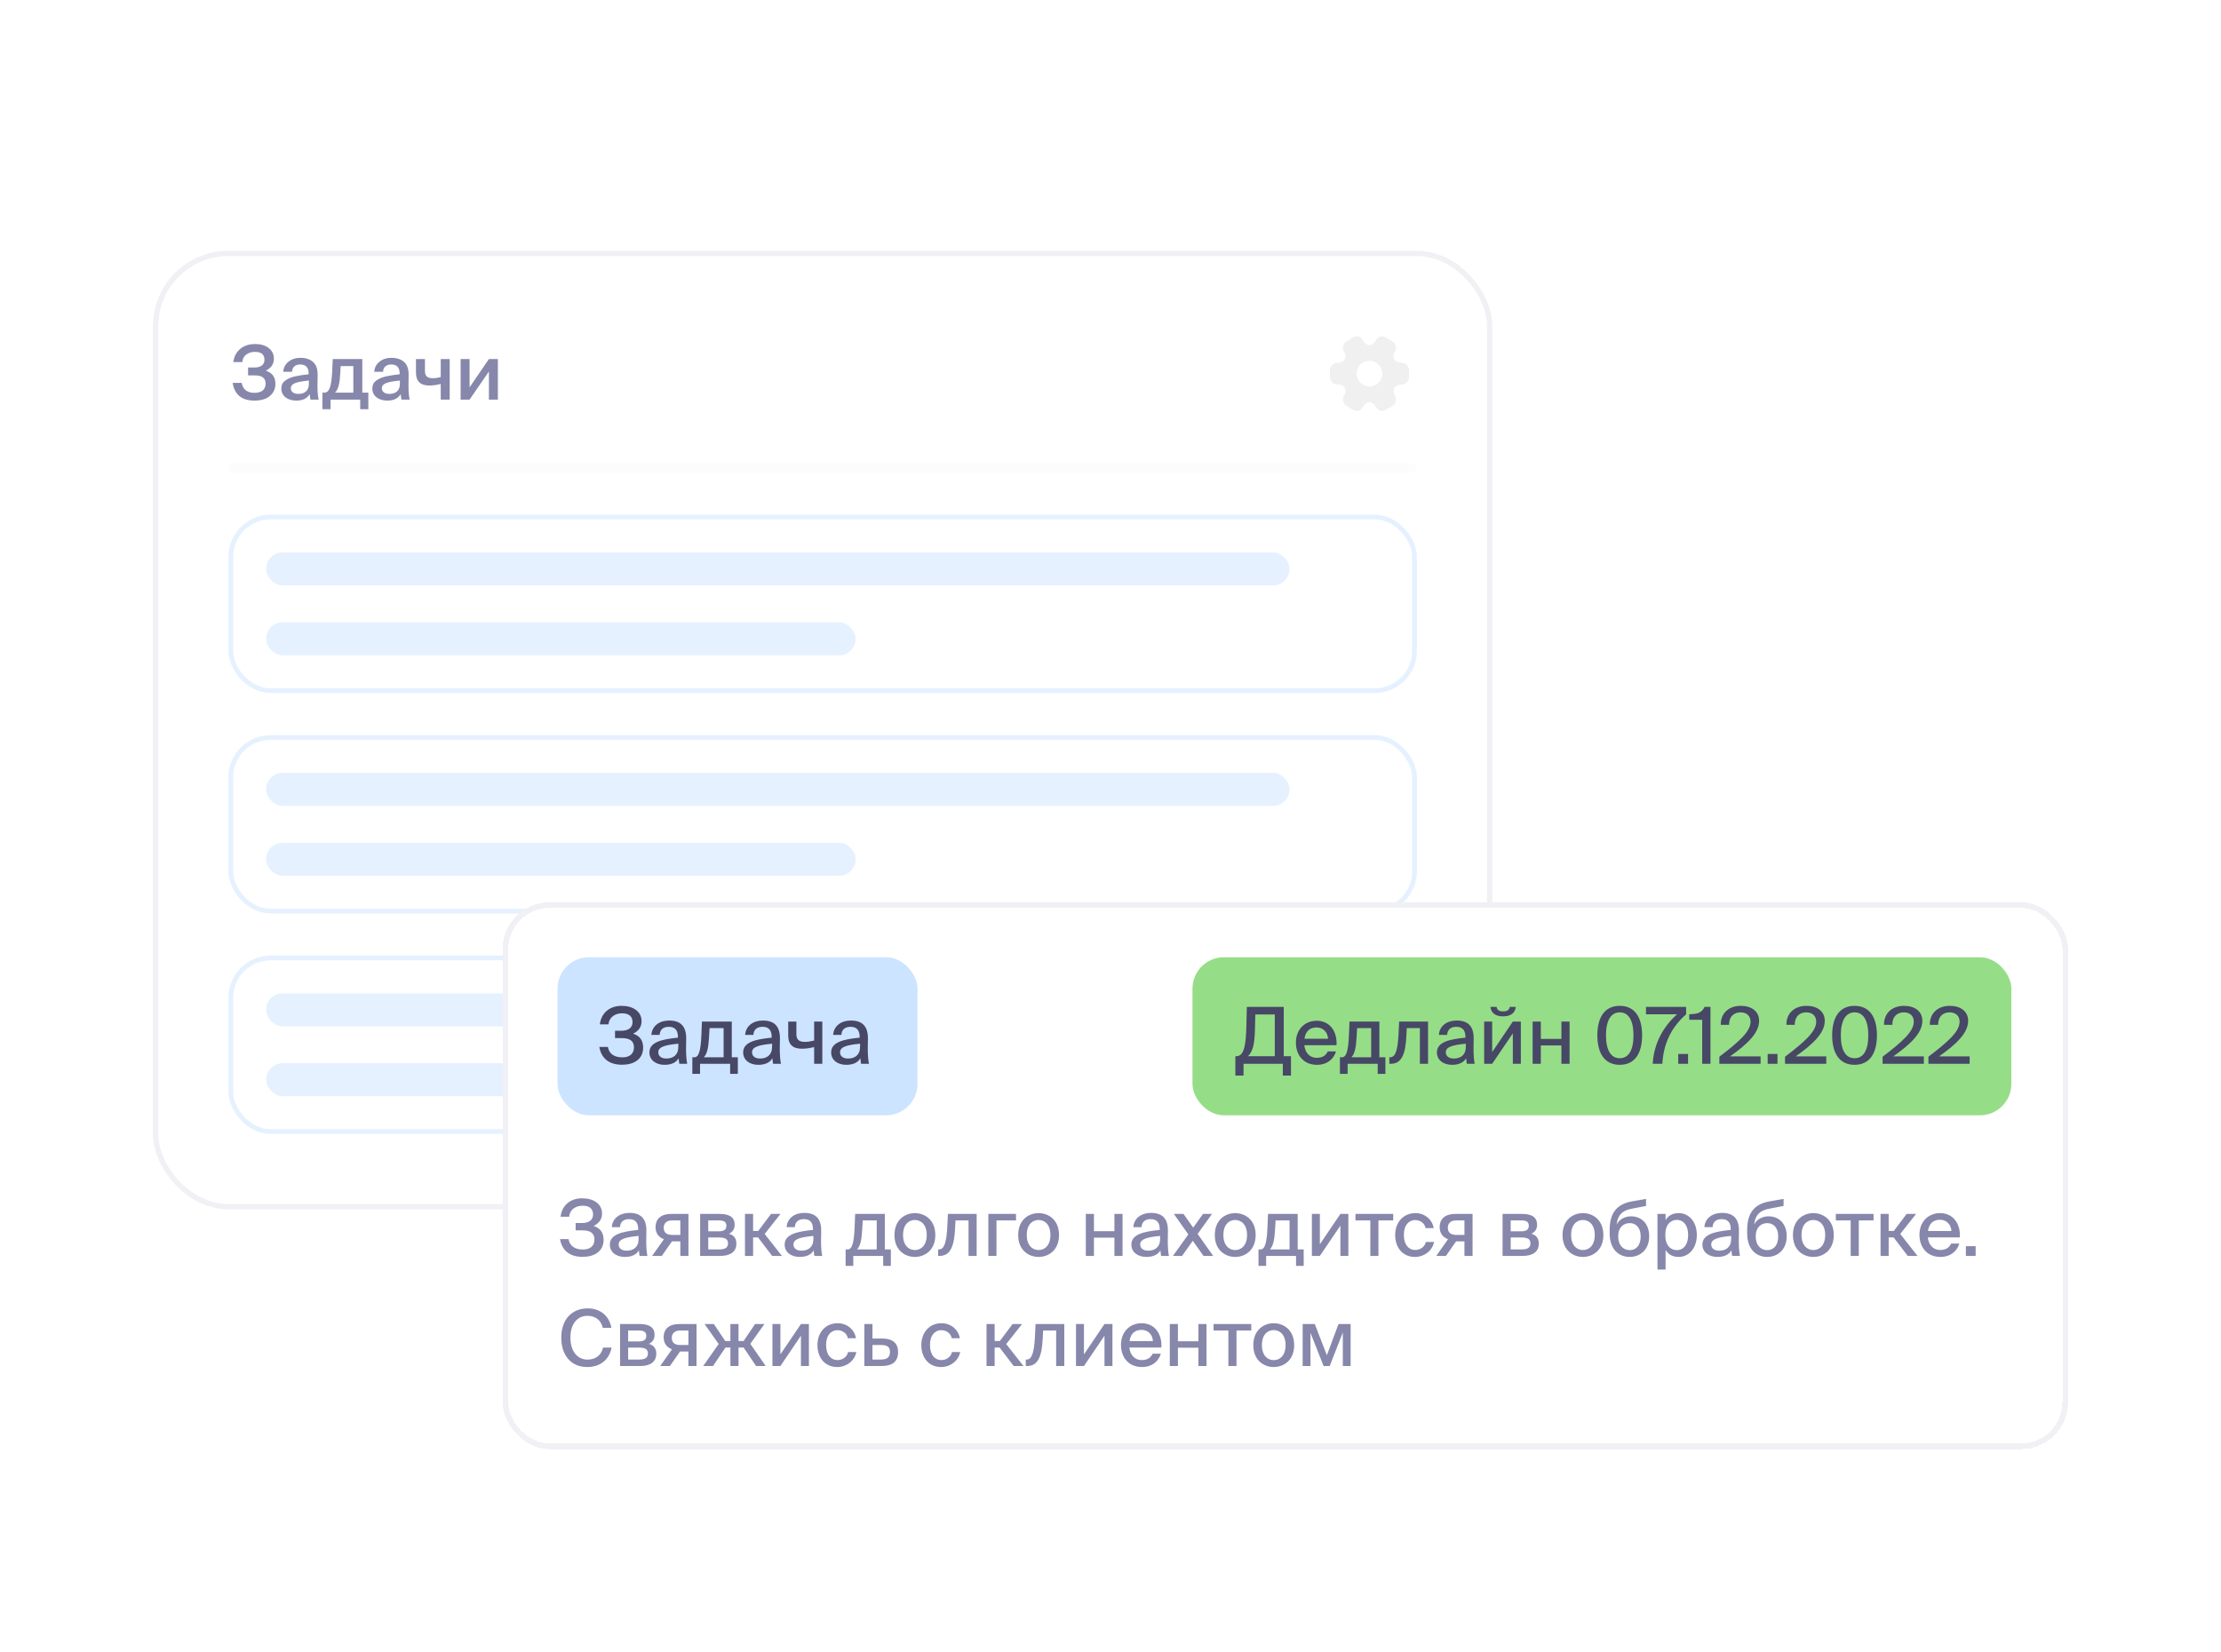 <svg width="363" height="270" viewBox="0 0 363 270" fill="none" xmlns="http://www.w3.org/2000/svg">
<rect width="362.667" height="270" transform="translate(0.333)" fill="white"/>
<rect x="25.43" y="41.431" width="218.046" height="155.843" rx="11.902" fill="white"/>
<rect x="25.43" y="41.431" width="218.046" height="155.843" rx="11.902" stroke="#F0F0F5" stroke-width="0.861"/>
<path d="M43.447 60.596C44.492 60.933 45.014 61.653 45.014 62.755C45.014 63.363 44.849 63.881 44.52 64.308C44.192 64.728 43.776 65.032 43.275 65.221C42.773 65.402 42.21 65.492 41.585 65.492C40.533 65.492 39.706 65.237 39.106 64.728C38.514 64.21 38.157 63.499 38.033 62.594H39.501C39.591 63.129 39.818 63.536 40.179 63.815C40.541 64.086 41.01 64.222 41.585 64.222C42.177 64.222 42.629 64.091 42.942 63.827C43.254 63.564 43.41 63.194 43.41 62.718C43.41 61.821 42.843 61.373 41.709 61.373H40.549V60.078H41.622C42.099 60.078 42.486 59.971 42.782 59.758C43.078 59.536 43.225 59.227 43.225 58.833C43.225 57.961 42.708 57.525 41.672 57.525C41.104 57.525 40.627 57.673 40.241 57.969C39.855 58.257 39.645 58.664 39.612 59.19H38.144C38.243 58.302 38.609 57.591 39.242 57.057C39.883 56.514 40.71 56.243 41.721 56.243C42.625 56.243 43.357 56.461 43.916 56.896C44.483 57.332 44.767 57.92 44.767 58.66C44.767 59.507 44.327 60.152 43.447 60.596ZM50.482 62.718V62.212C49.413 62.31 48.653 62.454 48.2 62.644C47.757 62.824 47.535 63.1 47.535 63.47C47.535 63.758 47.645 63.984 47.867 64.148C48.089 64.312 48.385 64.395 48.755 64.395C49.306 64.395 49.73 64.255 50.026 63.975C50.33 63.696 50.482 63.277 50.482 62.718ZM48.435 65.492C47.711 65.492 47.119 65.311 46.659 64.95C46.207 64.588 45.98 64.107 45.98 63.507C45.98 63.236 46.03 62.993 46.129 62.779C46.235 62.565 46.396 62.38 46.609 62.224C46.823 62.068 47.053 61.936 47.3 61.83C47.547 61.714 47.851 61.616 48.213 61.533C48.583 61.451 48.932 61.386 49.261 61.336C49.598 61.287 49.993 61.237 50.445 61.188V61.065C50.445 60.078 49.985 59.585 49.064 59.585C48.677 59.585 48.361 59.688 48.114 59.893C47.876 60.099 47.748 60.395 47.732 60.781H46.289C46.338 60.107 46.622 59.56 47.14 59.141C47.658 58.713 48.316 58.5 49.113 58.5C49.976 58.5 50.663 58.726 51.173 59.178C51.682 59.622 51.929 60.346 51.913 61.349C51.913 61.431 51.908 61.681 51.9 62.101C51.892 62.52 51.888 62.841 51.888 63.063C51.888 64.041 51.954 64.798 52.085 65.332H50.741C50.675 64.97 50.634 64.67 50.618 64.432C50.198 65.139 49.471 65.492 48.435 65.492ZM60.204 64.185V66.898H58.872V65.332H54.026V66.898H52.694V64.185H53.051C53.421 64.185 53.705 63.922 53.902 63.396C54.1 62.861 54.227 61.998 54.285 60.806L54.383 58.697H59.218V64.185H60.204ZM57.75 64.185V59.856H55.678L55.617 60.979C55.567 61.875 55.477 62.574 55.345 63.075C55.214 63.568 55.016 63.938 54.753 64.185H57.75ZM65.356 62.718V62.212C64.287 62.31 63.527 62.454 63.075 62.644C62.63 62.824 62.408 63.1 62.408 63.47C62.408 63.758 62.52 63.984 62.742 64.148C62.964 64.312 63.259 64.395 63.629 64.395C64.18 64.395 64.604 64.255 64.9 63.975C65.204 63.696 65.356 63.277 65.356 62.718ZM63.309 65.492C62.585 65.492 61.993 65.311 61.533 64.95C61.081 64.588 60.855 64.107 60.855 63.507C60.855 63.236 60.904 62.993 61.002 62.779C61.109 62.565 61.27 62.38 61.483 62.224C61.697 62.068 61.928 61.936 62.174 61.83C62.421 61.714 62.725 61.616 63.087 61.533C63.457 61.451 63.806 61.386 64.135 61.336C64.472 61.287 64.867 61.237 65.319 61.188V61.065C65.319 60.078 64.859 59.585 63.938 59.585C63.551 59.585 63.235 59.688 62.988 59.893C62.75 60.099 62.622 60.395 62.606 60.781H61.163C61.212 60.107 61.496 59.56 62.014 59.141C62.532 58.713 63.19 58.5 63.987 58.5C64.85 58.5 65.537 58.726 66.047 59.178C66.556 59.622 66.803 60.346 66.787 61.349C66.787 61.431 66.782 61.681 66.774 62.101C66.766 62.52 66.762 62.841 66.762 63.063C66.762 64.041 66.828 64.798 66.959 65.332H65.615C65.549 64.97 65.508 64.67 65.492 64.432C65.072 65.139 64.345 65.492 63.309 65.492ZM73.5 65.332H72.032V62.767C71.374 62.94 70.754 63.026 70.17 63.026C68.715 63.026 67.987 62.327 67.987 60.929V58.697H69.455V60.67C69.455 61.081 69.557 61.377 69.763 61.558C69.969 61.739 70.297 61.83 70.75 61.83C71.144 61.83 71.572 61.768 72.032 61.645V58.697H73.5V65.332ZM81.374 58.697V65.332H79.906V60.732L76.749 65.332H75.282V58.697H76.749V63.322L79.906 58.697H81.374Z" fill="#8787AB"/>
<path d="M229.056 59.286C227.887 59.286 227.41 58.459 227.991 57.446C228.326 56.858 228.126 56.109 227.539 55.773L226.422 55.134C225.912 54.831 225.253 55.011 224.95 55.522L224.879 55.644C224.297 56.658 223.342 56.658 222.754 55.644L222.683 55.522C222.393 55.011 221.734 54.831 221.224 55.134L220.107 55.773C219.519 56.109 219.319 56.865 219.655 57.452C220.243 58.459 219.765 59.286 218.596 59.286C217.925 59.286 217.369 59.835 217.369 60.513V61.649C217.369 62.321 217.918 62.876 218.596 62.876C219.765 62.876 220.243 63.702 219.655 64.716C219.319 65.304 219.519 66.053 220.107 66.388L221.224 67.028C221.734 67.331 222.393 67.15 222.696 66.64L222.767 66.517C223.348 65.504 224.304 65.504 224.891 66.517L224.962 66.64C225.266 67.15 225.925 67.331 226.435 67.028L227.552 66.388C228.139 66.053 228.339 65.297 228.004 64.716C227.416 63.702 227.894 62.876 229.063 62.876C229.734 62.876 230.289 62.327 230.289 61.649V60.513C230.283 59.841 229.734 59.286 229.056 59.286ZM223.826 63.179C222.67 63.179 221.728 62.237 221.728 61.081C221.728 59.925 222.67 58.982 223.826 58.982C224.982 58.982 225.925 59.925 225.925 61.081C225.925 62.237 224.982 63.179 223.826 63.179Z" fill="#F0F0F0"/>
<rect x="37.333" y="75.717" width="194.241" height="1.542" rx="0.771" fill="#FCFCFC"/>
<rect x="37.718" y="84.53" width="193.471" height="28.38" rx="6.502" stroke="#E5F1FF" stroke-width="0.771"/>
<rect x="43.499" y="90.311" width="167.263" height="5.396" rx="2.698" fill="#E5F1FF"/>
<rect x="43.499" y="101.732" width="96.35" height="5.396" rx="2.698" fill="#E5F1FF"/>
<rect x="37.718" y="120.569" width="193.471" height="28.38" rx="6.502" stroke="#E5F1FF" stroke-width="0.771"/>
<rect x="43.499" y="126.35" width="167.263" height="5.396" rx="2.698" fill="#E5F1FF"/>
<rect x="43.499" y="137.771" width="96.35" height="5.396" rx="2.698" fill="#E5F1FF"/>
<rect x="37.718" y="156.606" width="193.471" height="28.38" rx="6.502" stroke="#E5F1FF" stroke-width="0.771"/>
<rect x="43.499" y="162.387" width="167.263" height="5.396" rx="2.698" fill="#E5F1FF"/>
<rect x="43.499" y="173.809" width="96.35" height="5.396" rx="2.698" fill="#E5F1FF"/>
<g filter="url(#filter0_ddd_1062_5229)">
<rect x="82.134" y="140.504" width="255.866" height="89.407" rx="7.703" fill="white" shape-rendering="crispEdges"/>
<rect x="82.59" y="140.96" width="254.954" height="88.495" rx="7.248" stroke="#F0F0F5" stroke-width="0.912" shape-rendering="crispEdges"/>
<rect x="91.122" y="149.492" width="58.839" height="25.839" rx="5.136" fill="#CCE4FF"/>
<path d="M103.473 161.995C104.449 162.29 105.116 162.97 105.116 164.254C105.116 166.206 103.537 167.066 101.688 167.066C99.441 167.066 98.26 165.936 97.952 164.152H99.352C99.557 165.282 100.379 165.859 101.727 165.859C102.946 165.859 103.614 165.243 103.614 164.216C103.614 163.24 103.011 162.714 101.675 162.714H100.52V161.507H101.585C102.651 161.507 103.383 161.032 103.383 160.107C103.383 159.132 102.754 158.657 101.675 158.657C100.545 158.657 99.557 159.273 99.454 160.467H98.042C98.247 158.657 99.583 157.437 101.598 157.437C103.447 157.437 104.859 158.348 104.859 159.94C104.859 160.903 104.359 161.545 103.473 161.995ZM110.866 164.126V163.625C108.722 163.831 107.592 164.139 107.592 165.025C107.592 165.654 108.08 166.052 108.902 166.052C109.993 166.052 110.866 165.5 110.866 164.126ZM108.606 167.079C107.207 167.079 106.141 166.309 106.141 165.05C106.141 163.369 108.131 162.906 110.802 162.637V162.495C110.802 161.276 110.16 160.865 109.313 160.865C108.388 160.865 107.862 161.327 107.81 162.187H106.462C106.565 160.711 107.785 159.838 109.364 159.838C111.149 159.838 112.163 160.698 112.15 162.765C112.15 162.932 112.124 164.126 112.124 164.421C112.124 165.461 112.188 166.296 112.317 166.912H111.033C110.982 166.642 110.956 166.45 110.917 166.001C110.507 166.707 109.736 167.079 108.606 167.079ZM120.591 165.846V168.556H119.333V166.912H114.415V168.556H113.157V165.846H113.491C114.197 165.846 114.531 164.832 114.634 162.213L114.724 160.005H119.602V165.846H120.591ZM118.267 165.846V161.07H115.969L115.879 162.611C115.789 164.216 115.584 165.282 115.032 165.846H118.267ZM126.188 164.126V163.625C124.044 163.831 122.914 164.139 122.914 165.025C122.914 165.654 123.402 166.052 124.223 166.052C125.315 166.052 126.188 165.5 126.188 164.126ZM123.928 167.079C122.529 167.079 121.463 166.309 121.463 165.05C121.463 163.369 123.453 162.906 126.124 162.637V162.495C126.124 161.276 125.482 160.865 124.634 160.865C123.71 160.865 123.183 161.327 123.132 162.187H121.784C121.887 160.711 123.106 159.838 124.686 159.838C126.47 159.838 127.484 160.698 127.472 162.765C127.472 162.932 127.446 164.126 127.446 164.421C127.446 165.461 127.51 166.296 127.639 166.912H126.355C126.303 166.642 126.278 166.45 126.239 166.001C125.828 166.707 125.058 167.079 123.928 167.079ZM134.398 166.912H133.062V164.177C132.292 164.37 131.689 164.447 131.06 164.447C129.609 164.447 128.826 163.792 128.826 162.29V160.005H130.161V162.033C130.161 162.996 130.61 163.33 131.573 163.33C132.023 163.33 132.459 163.253 133.062 163.112V160.005H134.398V166.912ZM140.569 164.126V163.625C138.425 163.831 137.295 164.139 137.295 165.025C137.295 165.654 137.783 166.052 138.605 166.052C139.696 166.052 140.569 165.5 140.569 164.126ZM138.309 167.079C136.91 167.079 135.844 166.309 135.844 165.05C135.844 163.369 137.834 162.906 140.505 162.637V162.495C140.505 161.276 139.863 160.865 139.016 160.865C138.091 160.865 137.565 161.327 137.513 162.187H136.165C136.268 160.711 137.488 159.838 139.067 159.838C140.852 159.838 141.866 160.698 141.853 162.765C141.853 162.932 141.827 164.126 141.827 164.421C141.827 165.461 141.891 166.296 142.02 166.912H140.736C140.685 166.642 140.659 166.45 140.62 166.001C140.21 166.707 139.439 167.079 138.309 167.079Z" fill="#474766"/>
<rect x="194.898" y="149.492" width="133.839" height="25.839" rx="5.136" fill="#96DD88"/>
<path d="M210.998 165.667V168.838H209.663V166.912H203.243V168.838H201.908V165.667H202.088C203.384 165.667 203.641 163.651 203.705 160.762L203.782 157.604H209.817V165.667H210.998ZM208.353 165.667V158.849H205.169L205.105 161.417C205.041 163.561 204.81 164.858 203.975 165.667H208.353ZM215.192 165.936C216.168 165.936 216.707 165.538 217.003 164.884H218.351C218.043 166.026 216.99 167.079 215.244 167.079C213.023 167.079 211.803 165.448 211.803 163.446C211.803 161.301 213.241 159.876 215.205 159.876C217.337 159.876 218.582 161.622 218.441 163.869H213.177C213.318 165.153 214.101 165.936 215.192 165.936ZM215.192 160.968C214.152 160.968 213.395 161.494 213.202 162.816H217.054C217.016 161.802 216.284 160.968 215.192 160.968ZM226.43 165.846V168.556H225.172V166.912H220.254V168.556H218.996V165.846H219.33C220.036 165.846 220.37 164.832 220.472 162.213L220.562 160.005H225.441V165.846H226.43ZM224.106 165.846V161.07H221.808L221.718 162.611C221.628 164.216 221.423 165.282 220.87 165.846H224.106ZM233.4 160.005V166.912H232.065V161.07H229.921L229.857 162.367C229.715 165.282 229.099 166.912 227.314 166.912H227.071V165.846H227.212C228.033 165.846 228.431 164.794 228.573 162.162L228.675 160.005H233.4ZM239.574 164.126V163.625C237.43 163.831 236.3 164.139 236.3 165.025C236.3 165.654 236.788 166.052 237.61 166.052C238.701 166.052 239.574 165.5 239.574 164.126ZM237.315 167.079C235.915 167.079 234.85 166.309 234.85 165.05C234.85 163.369 236.84 162.906 239.51 162.637V162.495C239.51 161.276 238.868 160.865 238.021 160.865C237.096 160.865 236.57 161.327 236.519 162.187H235.171C235.273 160.711 236.493 159.838 238.072 159.838C239.857 159.838 240.871 160.698 240.858 162.765C240.858 162.932 240.833 164.126 240.833 164.421C240.833 165.461 240.897 166.296 241.025 166.912H239.741C239.69 166.642 239.664 166.45 239.626 166.001C239.215 166.707 238.445 167.079 237.315 167.079ZM245.653 159.157C244.241 159.157 243.663 158.425 243.599 157.604H244.613C244.665 158.053 244.947 158.348 245.666 158.348C246.385 158.348 246.693 158.053 246.744 157.604H247.746C247.643 158.425 247.117 159.157 245.653 159.157ZM243.881 166.912H242.572V160.005H243.881V164.999L247.258 160.005H248.568V166.912H247.258V161.931L243.881 166.912ZM256.53 166.912H255.195V163.908H251.831V166.912H250.496V160.005H251.831V162.842H255.195V160.005H256.53V166.912ZM264.728 166.001C266.153 166.001 266.975 164.755 266.975 162.252C266.975 159.774 266.153 158.502 264.728 158.502C263.329 158.502 262.481 159.774 262.481 162.252C262.481 164.755 263.329 166.001 264.728 166.001ZM264.728 167.079C262.25 167.079 261.069 165.166 261.069 162.252C261.069 159.35 262.25 157.437 264.728 157.437C267.219 157.437 268.387 159.35 268.387 162.252C268.387 165.166 267.219 167.079 264.728 167.079ZM269.019 158.823V157.604H275.579V158.823C273.255 160.865 271.895 163.458 271.689 166.912H270.123C270.29 163.612 271.856 160.801 274.103 158.823H269.019ZM275.894 166.912H274.289V165.307H275.894V166.912ZM279.557 166.912H278.209V159.722H276.091V158.811C277.413 158.772 278.132 158.605 278.594 157.604H279.557V166.912ZM284.517 157.437C286.238 157.437 287.509 158.31 287.509 159.889C287.509 161.931 285.454 163.792 282.745 165.705H287.753V166.912H281.012V165.757C284.209 163.317 286.109 161.648 286.109 160.03C286.109 159.093 285.493 158.502 284.479 158.502C283.528 158.502 282.604 159.042 282.604 160.544H281.243C281.205 158.682 282.527 157.437 284.517 157.437ZM290.513 166.912H288.908V165.307H290.513V166.912ZM295.25 157.437C296.97 157.437 298.241 158.31 298.241 159.889C298.241 161.931 296.187 163.792 293.478 165.705H298.485V166.912H291.745V165.757C294.942 163.317 296.842 161.648 296.842 160.03C296.842 159.093 296.226 158.502 295.211 158.502C294.261 158.502 293.337 159.042 293.337 160.544H291.976C291.937 158.682 293.26 157.437 295.25 157.437ZM303.107 166.001C304.533 166.001 305.354 164.755 305.354 162.252C305.354 159.774 304.533 158.502 303.107 158.502C301.708 158.502 300.861 159.774 300.861 162.252C300.861 164.755 301.708 166.001 303.107 166.001ZM303.107 167.079C300.629 167.079 299.448 165.166 299.448 162.252C299.448 159.35 300.629 157.437 303.107 157.437C305.598 157.437 306.767 159.35 306.767 162.252C306.767 165.166 305.598 167.079 303.107 167.079ZM311.198 157.437C312.919 157.437 314.19 158.31 314.19 159.889C314.19 161.931 312.136 163.792 309.427 165.705H314.434V166.912H307.693V165.757C310.89 163.317 312.79 161.648 312.79 160.03C312.79 159.093 312.174 158.502 311.16 158.502C310.21 158.502 309.285 159.042 309.285 160.544H307.924C307.886 158.682 309.208 157.437 311.198 157.437ZM318.684 157.437C320.404 157.437 321.675 158.31 321.675 159.889C321.675 161.931 319.621 163.792 316.912 165.705H321.919V166.912H315.179V165.757C318.376 163.317 320.276 161.648 320.276 160.03C320.276 159.093 319.659 158.502 318.645 158.502C317.695 158.502 316.771 159.042 316.771 160.544H315.41C315.371 158.682 316.694 157.437 318.684 157.437Z" fill="#474766"/>
<path d="M97.019 193.429C97.989 193.723 98.653 194.4 98.653 195.676C98.653 197.616 97.083 198.472 95.245 198.472C93.011 198.472 91.837 197.348 91.53 195.574H92.921C93.126 196.697 93.943 197.272 95.283 197.272C96.496 197.272 97.159 196.659 97.159 195.638C97.159 194.668 96.559 194.144 95.232 194.144H94.083V192.944H95.143C96.202 192.944 96.93 192.472 96.93 191.553C96.93 190.583 96.304 190.111 95.232 190.111C94.109 190.111 93.126 190.723 93.024 191.91H91.62C91.824 190.111 93.151 188.898 95.155 188.898C96.993 188.898 98.398 189.804 98.398 191.387C98.398 192.344 97.9 192.983 97.019 193.429ZM104.369 195.548V195.051C102.238 195.255 101.114 195.561 101.114 196.442C101.114 197.067 101.599 197.463 102.416 197.463C103.501 197.463 104.369 196.914 104.369 195.548ZM102.123 198.484C100.731 198.484 99.672 197.718 99.672 196.467C99.672 194.795 101.65 194.336 104.306 194.068V193.927C104.306 192.715 103.667 192.306 102.825 192.306C101.906 192.306 101.382 192.766 101.331 193.621H99.991C100.093 192.153 101.306 191.285 102.876 191.285C104.65 191.285 105.659 192.14 105.646 194.195C105.646 194.361 105.62 195.548 105.62 195.842C105.62 196.876 105.684 197.706 105.812 198.318H104.535C104.484 198.05 104.459 197.859 104.42 197.412C104.012 198.114 103.246 198.484 102.123 198.484ZM108.166 198.318H106.583L108.511 195.587C107.707 195.293 107.145 194.655 107.145 193.621C107.145 192.204 108.09 191.451 109.736 191.451H112.519V198.318H111.191V195.944H109.826L108.166 198.318ZM109.864 194.885H111.191V192.51H109.838C109.021 192.51 108.473 192.944 108.473 193.71C108.473 194.578 109.06 194.885 109.864 194.885ZM114.43 191.451H117.532C118.936 191.451 120.072 191.808 120.072 193.212C120.072 193.927 119.74 194.425 119.14 194.693C119.842 194.897 120.353 195.37 120.353 196.289C120.353 197.744 119.229 198.318 117.723 198.318H114.43V191.451ZM115.757 194.297H117.429C118.234 194.297 118.719 194.093 118.719 193.378C118.719 192.676 118.208 192.51 117.404 192.51H115.757V194.297ZM115.757 195.306V197.259H117.532C118.502 197.259 118.987 196.978 118.987 196.263C118.987 195.548 118.489 195.306 117.506 195.306H115.757ZM126.202 198.318L123.891 195.293H123.087V198.318H121.759V191.451H123.087V194.234H123.929L126.023 191.451H127.567L124.976 194.731L127.797 198.318H126.202ZM132.94 195.548V195.051C130.809 195.255 129.685 195.561 129.685 196.442C129.685 197.067 130.17 197.463 130.987 197.463C132.072 197.463 132.94 196.914 132.94 195.548ZM130.694 198.484C129.302 198.484 128.243 197.718 128.243 196.467C128.243 194.795 130.221 194.336 132.877 194.068V193.927C132.877 192.715 132.238 192.306 131.396 192.306C130.477 192.306 129.953 192.766 129.902 193.621H128.562C128.664 192.153 129.877 191.285 131.447 191.285C133.221 191.285 134.23 192.14 134.217 194.195C134.217 194.361 134.191 195.548 134.191 195.842C134.191 196.876 134.255 197.706 134.383 198.318H133.106C133.055 198.05 133.03 197.859 132.991 197.412C132.583 198.114 131.817 198.484 130.694 198.484ZM145.601 197.259V199.952H144.35V198.318H139.461V199.952H138.21V197.259H138.542C139.244 197.259 139.576 196.25 139.678 193.646L139.767 191.451H144.618V197.259H145.601ZM143.29 197.259V192.51H141.005L140.916 194.042C140.827 195.638 140.622 196.697 140.074 197.259H143.29ZM147.596 194.91C147.596 196.595 148.528 197.361 149.524 197.361C150.545 197.361 151.464 196.582 151.464 194.91C151.464 193.212 150.545 192.447 149.524 192.447C148.528 192.447 147.596 193.174 147.596 194.91ZM149.524 191.323C151.158 191.323 152.868 192.421 152.868 194.91C152.868 197.387 151.158 198.484 149.524 198.484C147.903 198.484 146.192 197.387 146.192 194.91C146.192 192.421 147.903 191.323 149.524 191.323ZM159.624 191.451V198.318H158.296V192.51H156.164L156.101 193.8C155.96 196.697 155.347 198.318 153.573 198.318H153.331V197.259H153.471C154.288 197.259 154.684 196.212 154.824 193.595L154.926 191.451H159.624ZM166.056 192.51H162.864V198.318H161.537V191.451H166.056V192.51ZM167.815 194.91C167.815 196.595 168.747 197.361 169.743 197.361C170.764 197.361 171.683 196.582 171.683 194.91C171.683 193.212 170.764 192.447 169.743 192.447C168.747 192.447 167.815 193.174 167.815 194.91ZM169.743 191.323C171.377 191.323 173.087 192.421 173.087 194.91C173.087 197.387 171.377 198.484 169.743 198.484C168.122 198.484 166.411 197.387 166.411 194.91C166.411 192.421 168.122 191.323 169.743 191.323ZM183.467 198.318H182.14V195.331H178.795V198.318H177.468V191.451H178.795V194.272H182.14V191.451H183.467V198.318ZM189.609 195.548V195.051C187.477 195.255 186.354 195.561 186.354 196.442C186.354 197.067 186.839 197.463 187.656 197.463C188.741 197.463 189.609 196.914 189.609 195.548ZM187.362 198.484C185.971 198.484 184.911 197.718 184.911 196.467C184.911 194.795 186.89 194.336 189.545 194.068V193.927C189.545 192.715 188.907 192.306 188.064 192.306C187.145 192.306 186.622 192.766 186.571 193.621H185.23C185.332 192.153 186.545 191.285 188.115 191.285C189.889 191.285 190.898 192.14 190.885 194.195C190.885 194.361 190.86 195.548 190.86 195.842C190.86 196.876 190.923 197.706 191.051 198.318H189.775C189.723 198.05 189.698 197.859 189.66 197.412C189.251 198.114 188.485 198.484 187.362 198.484ZM198.09 191.451L195.741 194.731L198.282 198.318H196.699L194.95 195.842L193.201 198.318H191.708L194.222 194.808L191.861 191.451H193.431L195.014 193.698L196.622 191.451H198.09ZM199.951 194.91C199.951 196.595 200.883 197.361 201.879 197.361C202.9 197.361 203.819 196.582 203.819 194.91C203.819 193.212 202.9 192.447 201.879 192.447C200.883 192.447 199.951 193.174 199.951 194.91ZM201.879 191.323C203.513 191.323 205.223 192.421 205.223 194.91C205.223 197.387 203.513 198.484 201.879 198.484C200.258 198.484 198.547 197.387 198.547 194.91C198.547 192.421 200.258 191.323 201.879 191.323ZM213.077 197.259V199.952H211.826V198.318H206.937V199.952H205.686V197.259H206.018C206.72 197.259 207.052 196.25 207.154 193.646L207.243 191.451H212.094V197.259H213.077ZM210.766 197.259V192.51H208.481L208.392 194.042C208.303 195.638 208.098 196.697 207.549 197.259H210.766ZM215.718 198.318H214.416V191.451H215.718V196.416L219.075 191.451H220.377V198.318H219.075V193.366L215.718 198.318ZM227.706 192.51H225.293V198.318H223.966V192.51H221.54V191.451H227.706V192.51ZM231.347 191.323C232.917 191.323 234.117 192.434 234.321 193.774H232.993C232.853 192.995 232.151 192.459 231.283 192.459C230.326 192.459 229.445 193.212 229.445 194.885C229.445 196.582 230.326 197.348 231.283 197.348C232.138 197.348 232.853 196.85 233.044 196.033H234.385C234.104 197.476 232.776 198.484 231.257 198.484C229.266 198.484 228.028 196.978 228.028 194.897C228.028 192.868 229.317 191.323 231.347 191.323ZM236.324 198.318H234.741L236.669 195.587C235.865 195.293 235.303 194.655 235.303 193.621C235.303 192.204 236.248 191.451 237.894 191.451H240.677V198.318H239.349V195.944H237.984L236.324 198.318ZM238.022 194.885H239.349V192.51H237.996C237.179 192.51 236.631 192.944 236.631 193.71C236.631 194.578 237.218 194.885 238.022 194.885ZM245.579 191.451H248.681C250.085 191.451 251.221 191.808 251.221 193.212C251.221 193.927 250.89 194.425 250.29 194.693C250.992 194.897 251.502 195.37 251.502 196.289C251.502 197.744 250.379 198.318 248.873 198.318H245.579V191.451ZM246.907 194.297H248.579C249.383 194.297 249.868 194.093 249.868 193.378C249.868 192.676 249.358 192.51 248.554 192.51H246.907V194.297ZM246.907 195.306V197.259H248.681C249.651 197.259 250.136 196.978 250.136 196.263C250.136 195.548 249.639 195.306 248.656 195.306H246.907ZM256.782 194.91C256.782 196.595 257.714 197.361 258.709 197.361C259.73 197.361 260.649 196.582 260.649 194.91C260.649 193.212 259.73 192.447 258.709 192.447C257.714 192.447 256.782 193.174 256.782 194.91ZM258.709 191.323C260.343 191.323 262.054 192.421 262.054 194.91C262.054 197.387 260.343 198.484 258.709 198.484C257.088 198.484 255.378 197.387 255.378 194.91C255.378 192.421 257.088 191.323 258.709 191.323ZM266.595 191.847C268.178 191.847 269.544 192.944 269.544 195.102C269.544 197.31 268.063 198.484 266.353 198.484C264.566 198.484 263.085 197.221 263.085 194.655V193.953C263.123 191.464 264.094 189.881 266.71 189.409L269.033 189V190.149L266.774 190.583C265.293 190.851 264.425 191.489 264.221 193.187C264.693 192.281 265.613 191.847 266.595 191.847ZM266.366 197.374C267.438 197.374 268.153 196.57 268.153 195.127C268.153 193.685 267.361 192.957 266.378 192.957C265.357 192.957 264.476 193.634 264.476 195.114C264.476 196.531 265.255 197.374 266.366 197.374ZM270.895 191.451H272.223V192.459C272.644 191.745 273.346 191.323 274.367 191.323C275.963 191.323 277.329 192.651 277.329 194.897C277.329 197.144 275.963 198.484 274.367 198.484C273.346 198.484 272.644 198.063 272.223 197.348V200.552H270.895V191.451ZM272.172 194.897C272.172 196.595 273.04 197.374 274.061 197.374C275.172 197.374 275.912 196.442 275.912 194.897C275.912 193.353 275.172 192.434 274.061 192.434C273.04 192.434 272.172 193.2 272.172 194.897ZM282.938 195.548V195.051C280.806 195.255 279.683 195.561 279.683 196.442C279.683 197.067 280.168 197.463 280.985 197.463C282.07 197.463 282.938 196.914 282.938 195.548ZM280.691 198.484C279.3 198.484 278.241 197.718 278.241 196.467C278.241 194.795 280.219 194.336 282.874 194.068V193.927C282.874 192.715 282.236 192.306 281.393 192.306C280.474 192.306 279.951 192.766 279.9 193.621H278.56C278.662 192.153 279.874 191.285 281.444 191.285C283.219 191.285 284.227 192.14 284.214 194.195C284.214 194.361 284.189 195.548 284.189 195.842C284.189 196.876 284.253 197.706 284.38 198.318H283.104C283.053 198.05 283.027 197.859 282.989 197.412C282.581 198.114 281.815 198.484 280.691 198.484ZM289.071 191.847C290.654 191.847 292.019 192.944 292.019 195.102C292.019 197.31 290.539 198.484 288.828 198.484C287.041 198.484 285.56 197.221 285.56 194.655V193.953C285.599 191.464 286.569 189.881 289.186 189.409L291.509 189V190.149L289.249 190.583C287.769 190.851 286.901 191.489 286.697 193.187C287.169 192.281 288.088 191.847 289.071 191.847ZM288.841 197.374C289.913 197.374 290.628 196.57 290.628 195.127C290.628 193.685 289.837 192.957 288.854 192.957C287.833 192.957 286.952 193.634 286.952 195.114C286.952 196.531 287.73 197.374 288.841 197.374ZM294.44 194.91C294.44 196.595 295.372 197.361 296.367 197.361C297.389 197.361 298.308 196.582 298.308 194.91C298.308 193.212 297.389 192.447 296.367 192.447C295.372 192.447 294.44 193.174 294.44 194.91ZM296.367 191.323C298.001 191.323 299.712 192.421 299.712 194.91C299.712 197.387 298.001 198.484 296.367 198.484C294.746 198.484 293.036 197.387 293.036 194.91C293.036 192.421 294.746 191.323 296.367 191.323ZM306.214 192.51H303.801V198.318H302.474V192.51H300.048V191.451H306.214V192.51ZM311.801 198.318L309.49 195.293H308.686V198.318H307.359V191.451H308.686V194.234H309.529L311.622 191.451H313.167L310.575 194.731L313.396 198.318H311.801ZM317.086 197.348C318.056 197.348 318.592 196.953 318.886 196.302H320.226C319.92 197.438 318.873 198.484 317.137 198.484C314.929 198.484 313.716 196.863 313.716 194.872C313.716 192.74 315.146 191.323 317.099 191.323C319.217 191.323 320.456 193.059 320.315 195.293H315.082C315.222 196.57 316.001 197.348 317.086 197.348ZM317.086 192.408C316.052 192.408 315.299 192.932 315.107 194.246H318.937C318.898 193.238 318.171 192.408 317.086 192.408ZM322.898 198.318H321.303V196.723H322.898V198.318ZM98.564 213.306H99.968C99.559 215.348 98.04 216.484 95.972 216.484C93.292 216.484 91.734 214.519 91.734 211.672C91.734 208.774 93.407 206.898 96.062 206.898C98.04 206.898 99.559 208.047 99.929 210.076H98.525C98.232 208.864 97.364 208.111 95.998 208.111C94.428 208.111 93.228 209.362 93.228 211.672C93.228 213.957 94.415 215.272 96.011 215.272C97.389 215.272 98.27 214.531 98.564 213.306ZM101.341 209.451H104.443C105.847 209.451 106.983 209.808 106.983 211.212C106.983 211.927 106.651 212.425 106.051 212.693C106.753 212.897 107.264 213.37 107.264 214.289C107.264 215.744 106.14 216.318 104.634 216.318H101.341V209.451ZM102.668 212.297H104.341C105.145 212.297 105.63 212.093 105.63 211.378C105.63 210.676 105.119 210.51 104.315 210.51H102.668V212.297ZM102.668 213.306V215.259H104.443C105.413 215.259 105.898 214.978 105.898 214.263C105.898 213.548 105.4 213.306 104.417 213.306H102.668ZM109.488 216.318H107.905L109.832 213.587C109.028 213.293 108.466 212.655 108.466 211.621C108.466 210.204 109.411 209.451 111.058 209.451H113.84V216.318H112.513V213.944H111.147L109.488 216.318ZM111.185 212.885H112.513V210.51H111.16C110.343 210.51 109.794 210.944 109.794 211.71C109.794 212.578 110.381 212.885 111.185 212.885ZM116.53 216.318H114.934L117.462 212.719L115.151 209.451H116.67L118.534 212.234H119.376V209.451H120.704V212.234H121.533L123.41 209.451H124.942L122.631 212.693L125.146 216.318H123.576L121.533 213.293H120.704V216.318H119.376V213.293H118.572L116.53 216.318ZM127.549 216.318H126.247V209.451H127.549V214.416L130.906 209.451H132.208V216.318H130.906V211.366L127.549 216.318ZM136.92 209.323C138.49 209.323 139.69 210.434 139.895 211.774H138.567C138.427 210.995 137.725 210.459 136.857 210.459C135.899 210.459 135.018 211.212 135.018 212.885C135.018 214.582 135.899 215.348 136.857 215.348C137.712 215.348 138.427 214.85 138.618 214.033H139.958C139.678 215.476 138.35 216.484 136.831 216.484C134.84 216.484 133.602 214.978 133.602 212.897C133.602 210.868 134.891 209.323 136.92 209.323ZM142.596 211.825H144.153C145.978 211.825 146.782 212.655 146.782 214.021C146.782 215.757 145.672 216.318 144.038 216.318H141.268V209.451H142.596V211.825ZM142.596 215.259H144C144.97 215.259 145.455 214.889 145.455 214.021C145.455 213.165 144.97 212.885 143.987 212.885H142.596V215.259ZM153.898 209.323C155.469 209.323 156.668 210.434 156.873 211.774H155.545C155.405 210.995 154.703 210.459 153.835 210.459C152.877 210.459 151.997 211.212 151.997 212.885C151.997 214.582 152.877 215.348 153.835 215.348C154.69 215.348 155.405 214.85 155.596 214.033H156.936C156.656 215.476 155.328 216.484 153.809 216.484C151.818 216.484 150.58 214.978 150.58 212.897C150.58 210.868 151.869 209.323 153.898 209.323ZM165.68 216.318L163.369 213.293H162.565V216.318H161.238V209.451H162.565V212.234H163.408L165.501 209.451H167.046L164.454 212.731L167.275 216.318H165.68ZM173.947 209.451V216.318H172.619V210.51H170.487L170.423 211.8C170.283 214.697 169.67 216.318 167.896 216.318H167.654V215.259H167.794C168.611 215.259 169.007 214.212 169.147 211.595L169.249 209.451H173.947ZM177.162 216.318H175.86V209.451H177.162V214.416L180.519 209.451H181.821V216.318H180.519V211.366L177.162 216.318ZM186.584 215.348C187.554 215.348 188.09 214.953 188.384 214.302H189.724C189.418 215.438 188.371 216.484 186.635 216.484C184.427 216.484 183.214 214.863 183.214 212.872C183.214 210.74 184.644 209.323 186.597 209.323C188.716 209.323 189.954 211.059 189.814 213.293H184.58C184.721 214.57 185.499 215.348 186.584 215.348ZM186.584 210.408C185.55 210.408 184.797 210.932 184.606 212.246H188.435C188.397 211.238 187.669 210.408 186.584 210.408ZM197.192 216.318H195.864V213.331H192.52V216.318H191.192V209.451H192.52V212.272H195.864V209.451H197.192V216.318ZM204.507 210.51H202.095V216.318H200.767V210.51H198.342V209.451H204.507V210.51ZM206.246 212.91C206.246 214.595 207.178 215.361 208.174 215.361C209.195 215.361 210.114 214.582 210.114 212.91C210.114 211.212 209.195 210.447 208.174 210.447C207.178 210.447 206.246 211.174 206.246 212.91ZM208.174 209.323C209.808 209.323 211.518 210.421 211.518 212.91C211.518 215.387 209.808 216.484 208.174 216.484C206.553 216.484 204.842 215.387 204.842 212.91C204.842 210.421 206.553 209.323 208.174 209.323ZM220.745 209.451V216.318H219.468V210.842L217.324 216.318H216.328L214.184 210.893V216.318H212.907V209.451H214.886L216.864 214.557L218.766 209.451H220.745Z" fill="#8787AB"/>
</g>
<defs>
<filter id="filter0_ddd_1062_5229" x="75.134" y="137.504" width="269.866" height="103.406" filterUnits="userSpaceOnUse" color-interpolation-filters="sRGB">
<feFlood flood-opacity="0" result="BackgroundImageFix"/>
<feColorMatrix in="SourceAlpha" type="matrix" values="0 0 0 0 0 0 0 0 0 0 0 0 0 0 0 0 0 0 127 0" result="hardAlpha"/>
<feOffset dy="1"/>
<feGaussianBlur stdDeviation="1"/>
<feColorMatrix type="matrix" values="0 0 0 0 0.067 0 0 0 0 0.031 0 0 0 0 0 0 0 0 0.04 0"/>
<feBlend mode="normal" in2="BackgroundImageFix" result="effect1_dropShadow_1062_5229"/>
<feColorMatrix in="SourceAlpha" type="matrix" values="0 0 0 0 0 0 0 0 0 0 0 0 0 0 0 0 0 0 127 0" result="hardAlpha"/>
<feOffset dy="2"/>
<feGaussianBlur stdDeviation="2"/>
<feColorMatrix type="matrix" values="0 0 0 0 0.067 0 0 0 0 0.031 0 0 0 0 0 0 0 0 0.04 0"/>
<feBlend mode="normal" in2="effect1_dropShadow_1062_5229" result="effect2_dropShadow_1062_5229"/>
<feColorMatrix in="SourceAlpha" type="matrix" values="0 0 0 0 0 0 0 0 0 0 0 0 0 0 0 0 0 0 127 0" result="hardAlpha"/>
<feMorphology radius="1" operator="erode" in="SourceAlpha" result="effect3_dropShadow_1062_5229"/>
<feOffset dy="4"/>
<feGaussianBlur stdDeviation="4"/>
<feComposite in2="hardAlpha" operator="out"/>
<feColorMatrix type="matrix" values="0 0 0 0 0.067 0 0 0 0 0.031 0 0 0 0 0 0 0 0 0.04 0"/>
<feBlend mode="normal" in2="effect2_dropShadow_1062_5229" result="effect3_dropShadow_1062_5229"/>
<feBlend mode="normal" in="SourceGraphic" in2="effect3_dropShadow_1062_5229" result="shape"/>
</filter>
</defs>
</svg>
